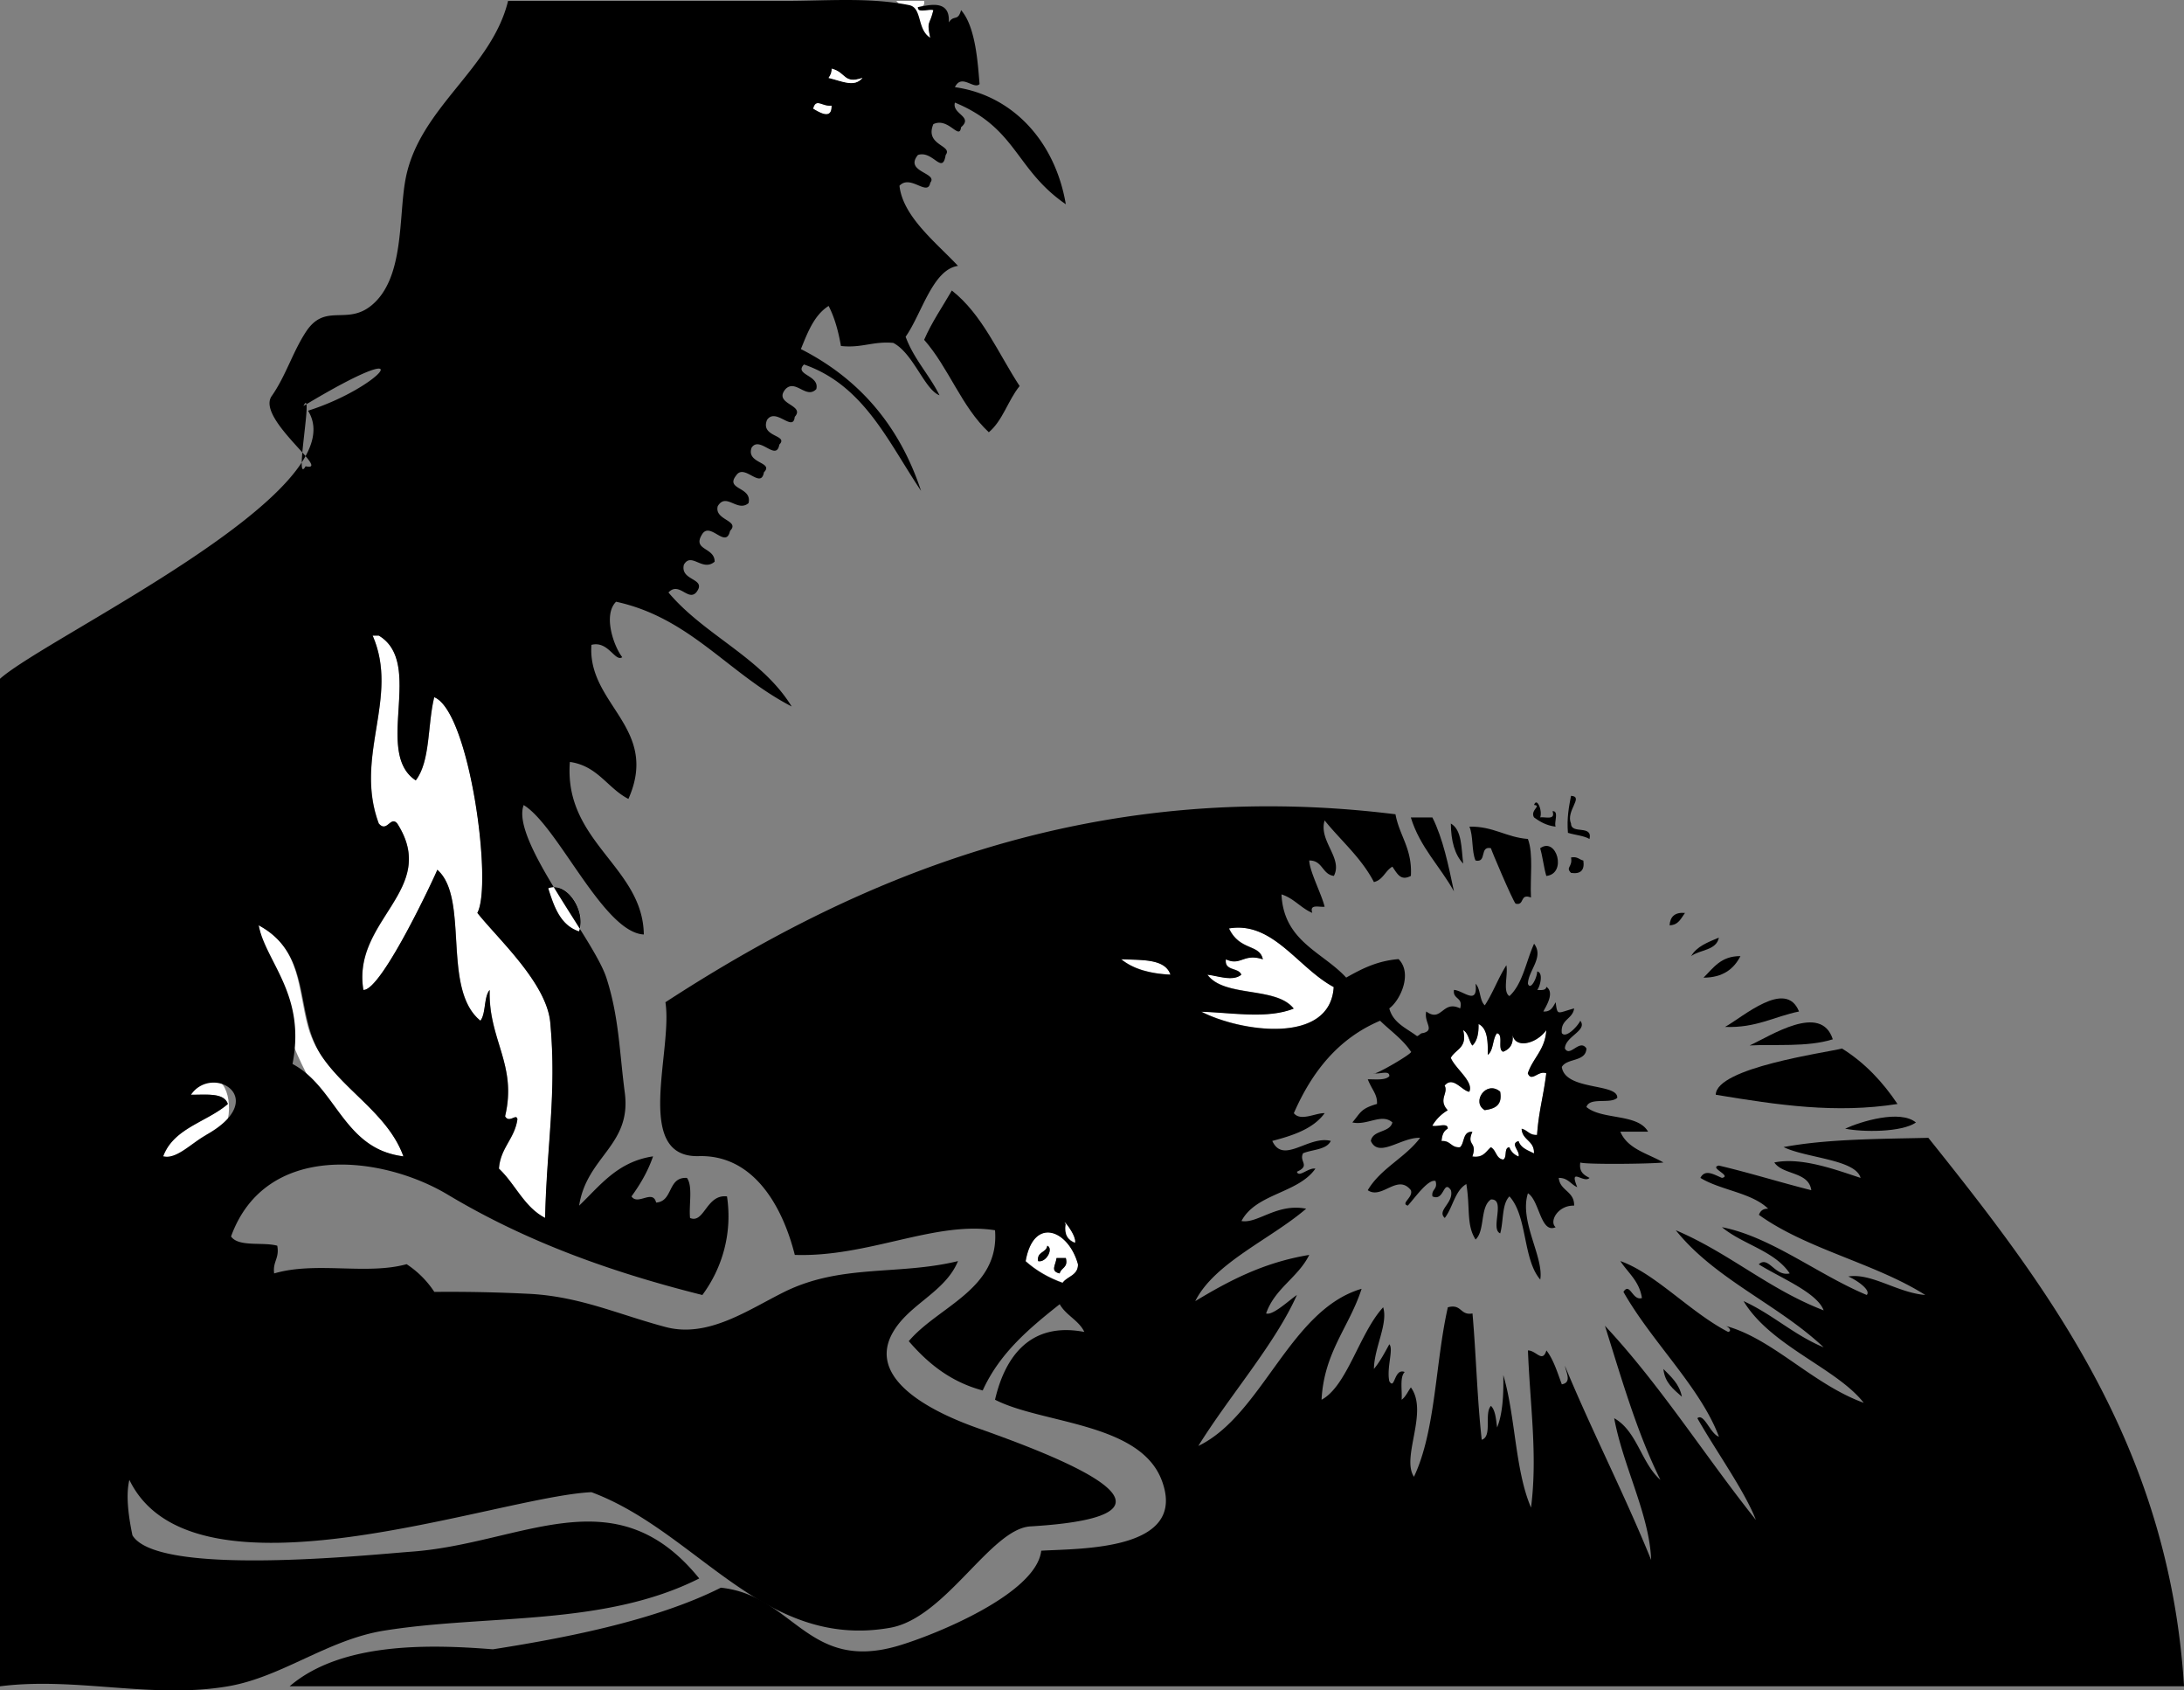 <svg xmlns="http://www.w3.org/2000/svg" overflow="visible" viewBox="0 0 284.652 220.261" version="1.0"><rect x="0" y="0" width="284.652" height="220.261" fill="#808080" stroke="none"/><path fill="#FFF" clip-rule="evenodd" d="M108.4 13.766c.063 1.946-1.64.857-2.409.401.37-1.457 1.19-.244 2.41-.401z" fill-rule="evenodd"/><path clip-rule="evenodd" d="M124.06 37.855c3.972 3.122 6.029 8.157 8.833 12.446-1.503 1.843-2.196 4.495-4.015 6.022-3.542-3.284-5.229-8.422-8.431-12.045 1.01-2.33 2.39-4.3 3.61-6.423" fill-rule="evenodd"/><path fill="#FFF" clip-rule="evenodd" d="M48.58 82.821h.803c6.009 3.577-.708 15.249 4.818 18.87 1.926-2.491 1.528-7.304 2.409-10.84 4.622 1.839 7.636 24.43 5.621 28.104 2.641 3.349 9.033 9.115 9.505 14.295.853 9.34-.466 15.999-.672 25.452-2.74-1.408-3.88-4.417-6.022-6.424.203-2.742 2.037-3.852 2.409-6.424-.112-.843-1.072.582-1.606-.401 1.609-6.735-2.205-9.974-2.007-16.461-.79.95-.458 3.021-1.205 4.015-5.103-4.115-1.387-15.97-5.621-19.672.07-.006-7.22 15.815-9.636 15.658-1.524-9.146 9.941-13.033 4.417-21.68-.882-1.053-1.334 1.245-2.409 0-3.28-8.81 2.729-16.405-.804-24.489" fill-rule="evenodd"/><path clip-rule="evenodd" d="M204.76 103.7c1.733.091-.725 1.958 0 3.613.018 1.455 2.85.094 2.409 2.007-.76-.445-1.897-.512-2.811-.803-.16-1.9.12-3.35.4-4.82M183.88 106.51h2.81c1.385 2.763 2.088 6.209 2.811 9.635-1.81-3.27-4.43-5.74-5.62-9.63M189.1 107.31c1.452.823 1.354 3.197 1.606 5.219-1.11-1.17-1.59-2.97-1.61-5.22zM191.51 107.71c3.137-.059 4.77 1.387 7.628 1.606.741 1.936.272 5.081.401 7.628-1.518-.582-.771 1.103-2.007.803-.426-.504-3.223-7.093-3.212-7.227-1.534-.33-.473 1.936-2.007 1.606-.53-1.21-.27-3.2-.8-4.42M201.54 114.14c-.337-1.135-.466-2.478-.803-3.613 2.13-1.55 3.54 3.32.8 3.61zM204.76 111.73c.839-.17 1.063.275 1.606.401.187 1.257-.349 1.792-1.606 1.606-.76-.77.24-.73 0-2.01" fill-rule="evenodd"/><path fill="#FFF" clip-rule="evenodd" d="M75.479 121.36c-2.416-.796-3.244-3.179-4.015-5.621 2.494-1.01 5.031 3.13 4.015 5.62z" fill-rule="evenodd"/><path clip-rule="evenodd" d="M219.61 118.96c-.516.688-.83 1.579-2.007 1.606.08-1.14.7-1.72 2.01-1.61z" fill-rule="evenodd"/><path fill="#FFF" clip-rule="evenodd" d="M33.725 120.56c5.56 2.988 5.066 8.366 6.424 13.249 1.983 7.133 9.996 10.061 12.446 16.862-12.194-1.54-16.887-20.44-18.87-30.11M173.84 128.59c-.463 7.571-12.148 5.844-17.264 3.212 4.131.137 8.61.958 12.045-.402-2.285-2.934-9.041-1.397-11.242-4.416 1.319.125 3.288.928 4.417 0-.356-.982-2.242-.435-2.008-2.008 1.951.92 2.285-.835 4.818 0-.435-2.025-2.992-1.053-4.416-4.015 5.72-.97 8.98 5.14 13.65 7.63" fill-rule="evenodd"/><path clip-rule="evenodd" d="M224.03 122.17c-.321 1.686-2.459 1.556-3.613 2.409.73-1.28 2.21-1.81 3.61-2.41zM226.84 124.58c-.86 1.683-2.288 2.798-4.817 2.811 1.29-1.26 2.26-2.83 4.82-2.81z" fill-rule="evenodd"/><path fill="#FFF" clip-rule="evenodd" d="M146.14 124.98c2.683.127 5.719-.098 6.424 2.008-2.68-.13-4.88-.75-6.42-2.01z" fill-rule="evenodd"/><path clip-rule="evenodd" d="M234.47 131.8c-3.229.652-5.592 2.169-9.636 2.007 2.34-1.29 7.93-6.3 9.64-2.01zM238.88 135.42c-3.323 1.053-7.698.622-10.84.803 2.74-1.25 9.3-5.6 10.84-.8z" fill-rule="evenodd"/><path fill="#FFF" clip-rule="evenodd" d="M192.71 133.41c1.176.563 1.235 2.245 1.205 4.015.778-.56.599-2.078 1.204-2.811.902.169.011 2.13.803 2.409.864-.341 1.42-.989 1.205-2.409.163 2.078 3.063 1.478 4.416-.401-.139 2.538-1.736 3.617-2.409 5.621.495 1.22 1.38-.435 2.409 0-.406 3.227-.972 4.838-1.204 8.03-.999.062-1.243-.631-2.008-.803.081 1.525 1.688 1.523 1.606 3.212-.799-.405-1.715-.694-2.007-1.606-1.177.34.24 1.292 0 2.007a2.033 2.033 0 01-1.205-1.205c-.742.061-.246 1.359-.803 1.606-.942-.128-.898-1.243-1.606-1.606-.649.555-.988 1.42-2.409 1.205.694-1.984-.82-1.353 0-3.212-1.29-.085-.978 1.432-1.606 2.007-1.176.105-1.234-.908-2.409-.803.055-.748.264-1.342.803-1.606.067-.871-1.424-.182-2.008-.402a5.662 5.662 0 012.008-2.007c-1.294-1.394.132-2.228-.402-3.212 1.08-1.311 2.244.673 3.212.803.621-1.305-1.813-2.995-2.409-4.417.601-1.139 2.211-1.268 1.606-3.613.705.365.734 1.407 1.205 2.007.63-.57.85-1.56.81-2.8m.81 11.24c1.293-.179 2.332-.613 2.008-2.409-1.83-1.54-3.8 1.38-2.01 2.41z" fill-rule="evenodd"/><path clip-rule="evenodd" d="M247.31 143.85c-8.043 1.266-15.604.137-23.688-1.205.062-3.531 14.36-5.486 16.461-6.022 2.97 1.86 5.3 4.34 7.23 7.23" fill-rule="evenodd"/><path fill="#FFF" clip-rule="evenodd" d="M21.279 150.67c1.373-3.713 5.706-4.465 8.431-6.825-.492-1.516-2.828-1.188-4.818-1.205 5.729-8.16 8.684 10.55-3.613 8.03" fill-rule="evenodd"/><path clip-rule="evenodd" d="M195.52 142.24c.324 1.796-.714 2.23-2.008 2.409-1.78-1.03.19-3.95 2.01-2.41zM249.72 146.26c-1.853 1.289-6.933 1.278-9.234.803 2.03-.93 7.18-2.52 9.23-.8z" fill-rule="evenodd"/><path fill="#FFF" clip-rule="evenodd" d="M140.52 164.72c.001 1.474-1.406 1.539-2.007 2.409-1.873-.67-3.474-1.612-4.818-2.811 1.03-5.91 5.6-4.12 6.83.4m-5.22-.4c1.075.234 2.044-1.651 1.204-2.007-.12.95-1.39.75-1.2 2.01zm2.81 1.61c.171-.766 1.147-.727.803-2.007h-1.205c-.11.94-.85 1.73.41 2.01" fill-rule="evenodd"/><path clip-rule="evenodd" d="M136.5 162.32c.84.356-.129 2.242-1.204 2.007-.19-1.27 1.08-1.07 1.2-2.01zM137.71 163.92h1.205c.344 1.281-.632 1.242-.803 2.007-1.27-.28-.53-1.07-.41-2.01M216.8 178.38c.996 1.012 2.08 1.935 2.409 3.614-1.06-.95-2.22-1.79-2.41-3.61z" fill-rule="evenodd"/><path fill="#FFF" clip-rule="evenodd" d="M116.83.116h3.613c.147.683-.313.757-.803.803-.067.871 1.424.182 2.008.402-.493 2.095-.891 1.314-.402 3.613-1.29-.83-3.35-3.639-4.42-4.818" fill-rule="evenodd"/><path clip-rule="evenodd" d="M66.245.116h36.133c5.3 0 10.955-.491 16.112.55 1.745.352.984 3.128 2.757 4.268-.489-2.299-.091-1.518.402-3.613-.583-.22-2.075.469-2.008-.402.908-.084 4.266-1.291 4.015 2.008.695-1.073 1.176-.067 1.606-1.606 1.913 2.173 2.182 6.972 2.409 9.635-.762.756-2.34-1.414-3.212.402 7.411 1.033 13.039 6.929 14.454 15.256-6.589-4.527-6.351-9.895-14.454-13.249-.417 1.514 2.442 1.805.803 3.212-.222 1.775-1.637-1.345-3.613-.401-1.175 2.796 2.593 2.739 1.606 4.015-.431 2.678-1.651-.641-3.614 0-1.833 2.23 2.661 2.312 1.606 3.613-.335 1.887-2.57-1.138-4.015.401.45 4.047 4.819 7.434 7.628 10.439-3.308.477-4.716 6.231-6.826 9.234 1.084 2.931 3.082 4.948 4.417 7.628-1.95-.731-3.39-5.44-6.022-6.825-2.653-.245-4.116.702-6.825.401-.336-1.938-.831-3.719-1.606-5.219-1.882 1.195-2.724 3.432-3.613 5.621 7.543 3.833 12.831 9.92 15.658 18.468-4.26-6.312-7.405-13.74-15.256-16.461-1.349 1.375 2.085 1.375 1.605 3.212-1.32 1.353-2.694-1.353-4.015 0-1.666 1.987 2.65 2.015 1.205 3.613-.2 2.079-2.476-1.283-3.613.402-.917 2.275 2.868 1.923 1.606 3.211-.397 2.276-2.55-1.208-3.614.402-.749 2.107 2.949 1.842 1.606 3.212-.397 2.276-2.55-1.209-3.613.401-1.51 1.903 2.117 1.444 1.606 3.613-1.457 1.232-2.915-1.445-4.015.401-.479 1.838 2.955 1.837 1.606 3.212-.538 2.417-2.55-1.209-3.613.402-1.4 2.172 1.612 1.693 1.606 3.613-1.586 1.361-3.043-1.316-4.015.401-.511 2.169 3.116 1.71 1.606 3.613-1.072 1.168-2.241-1.467-3.613 0 4.708 5.596 12.138 8.472 16.06 14.855-8.295-4.301-13.189-11.537-22.885-13.65-1.74 1.726-.295 5.818.803 7.227-.945.657-1.82-2.179-4.015-1.606-.569 7.764 8.943 10.778 4.818 20.074-2.739-1.41-3.992-4.306-7.628-4.818-.824 10.435 9.521 13.64 9.636 22.483-5.28-.263-11.187-14.147-15.658-16.863-1.729 4.502 9.138 17.408 10.789 22.535 1.635 5.08 1.687 9.593 2.388 14.932.906 6.898-4.941 8.267-5.95 14.727 2.737-2.616 4.985-5.722 9.636-6.424-.686 1.991-1.687 3.666-2.811 5.219.823 1.236 2.774-.986 3.212.803 2.254-.155 1.455-3.362 4.015-3.211.791 1.083.239 3.508.402 5.219 1.865.789 2.119-3.133 4.818-2.811.721 4.795-.613 9.341-3.212 12.848-11.715-2.939-22.801-6.86-33.182-13.076-8.582-5.138-23.755-6.932-28.246 5.447.995 1.414 4.131.687 6.022 1.205.315 1.653-.617 2.06-.402 3.613 5.44-1.601 12.037.237 17.264-1.205a12.575 12.575 0 013.613 3.613c4.252-.042 8.5.049 12.747.272 6.495.425 11.363 2.707 17.413 4.307 5.545 1.466 10.788-2.274 15.467-4.584 7.444-3.674 14.86-2.116 22.626-4.01-1.681 4.076-6.374 5.582-8.496 9.301-3.766 6.599 6.739 10.933 11.058 12.462 10.983 3.891 30.388 11.395 6.876 12.806-5.181.311-11.044 11.925-18.271 13.207-16.503 2.929-25.166-12.552-38.944-17.665-12.284.566-51.917 15.551-60.223-1.606-.471 1.962-.146 4.601.401 7.227 3.285 5.44 30.749 2.544 36.427 2.125 14.402-1.063 26.447-10.081 37.446 3.496-12.453 6.278-27.662 4.643-41.078 6.798-7.368 1.184-13.321 6.059-20.349 7.254-9.887 1.682-19.805-1.263-29.71 0V88.445c6.192-5.513 46.672-24.461 40.148-34.929 9.713-3.07 15.506-10.303-.598-.612 1.393-2.852-1.271 10.62.28 7.851 3.493.775-6.476-6.219-4.417-9.149 1.827-2.6 2.719-5.697 4.451-8.351 2.527-3.871 5.329-.788 8.58-3.483 4.3-3.564 3.481-11.517 4.412-16.421C54.602 14.038 64.039 9.048 66.224.111m46.175 10.037c-2.494.83-2.092-.702-4.015-1.205.017.553-.189.882-.402 1.205 1.96.483 3.34 1.243 4.42 0m-6.43 4.014c.77.456 2.472 1.544 2.409-.401-1.22.157-2.04-1.056-2.41.401zm-56.608 93.143c1.075 1.245 1.527-1.053 2.409 0 5.525 8.647-5.941 12.535-4.417 21.68 2.416.157 9.706-15.664 9.636-15.658 4.234 3.702.518 15.557 5.621 19.672.746-.994.415-3.064 1.205-4.015-.198 6.487 3.617 9.726 2.007 16.461.534.983 1.494-.441 1.606.401-.372 2.572-2.206 3.682-2.409 6.424 2.142 2.007 3.282 5.016 6.022 6.424.206-9.453 1.525-16.112.672-25.452-.472-5.181-6.864-10.947-9.505-14.295 2.015-3.674-.999-26.265-5.621-28.104-.881 3.536-.483 8.35-2.409 10.84-5.526-3.621 1.191-15.293-4.818-18.87h-.803c3.535 8.095-2.474 15.69.804 24.5m22.082 8.43c.771 2.441 1.599 4.825 4.015 5.621 1.016-2.49-1.521-6.63-4.015-5.62zm-33.323 22.89c5.767 3.065 6.614 11.051 14.453 12.044-1.945-5.401-7.509-8.421-10.622-13.027-3.685-5.453-1.1-13.243-8.248-17.084 1.006 4.9 6.193 9.05 4.417 18.07m-11.242 9.23c8.412-4.725.862-9.307-2.007-5.219 1.99.017 4.326-.312 4.818 1.205-2.725 2.36-7.059 3.112-8.431 6.825 1.772.38 3.571-1.65 5.62-2.8" fill-rule="evenodd"/><path fill="#FFF" clip-rule="evenodd" d="M108 10.153c.213-.323.419-.652.402-1.205 1.923.503 1.521 2.034 4.015 1.205-1.08 1.243-2.46.483-4.42 0" fill-rule="evenodd"/><path clip-rule="evenodd" d="M199.94 104.9c.357-1.081 1.121.695.803 1.606.711-.092 2.01.404 1.606-.803.871-.068.182 1.424.401 2.007-1.195-.143-2.037-.64-2.811-1.204-.55-.93 1.03-1.52 0-1.62M229.25 164.72c1.273-1.116 2.075 1.654 4.015 1.205-1.987-2.964-6.137-3.767-8.833-6.022 6.388 1.242 12.539 6.196 18.87 8.833.624-.651-1.444-2.016-2.409-2.409 3.036-.488 6.434 2.127 10.037 2.409-6.561-4.146-15.453-5.96-21.68-10.439.175-.494.514-.824 1.205-.803-2.178-2.104-6.175-2.39-8.833-4.015.617-1.201 1.784-.417 2.811 0 1.367-.272-1.769-1.334-.401-1.606 4.115.97 7.981 2.19 12.044 3.211-.346-2.464-3.68-1.941-4.818-3.613 3.554-.739 8.11.987 11.242 2.008-.663-2.419-7.066-2.567-10.037-4.015 5.639-1.053 12.328-1.055 18.87-1.205 15.408 19.255 31.379 40.084 33.323 71.464H37.746c6.738-5.779 18.248-5.476 26.498-4.818 8.771-1.377 21.013-3.638 29.71-8.03 9.509 1.014 11.273 11.03 23.068 7.585 4.643-1.355 18.049-6.738 18.686-12.403 5.084-.307 19.195.035 15.702-9.184-2.856-7.536-15.617-7.348-21.724-10.489 1.297-5.602 4.584-10.185 11.643-8.833-.74-1.535-2.396-2.154-3.212-3.614-3.956 3.138-7.825 6.361-10.037 11.242-4.221-1.132-7.153-3.553-9.635-6.424 3.84-4.552 11.853-6.752 11.241-14.453-7.86-1.241-16.494 3.534-26.096 3.212-1.635-6.466-5.44-13.068-12.517-12.871-8.581.239-3.351-13.746-4.346-20.051 23.809-15.482 54.77-29.515 95.152-24.491.518 2.828 2.21 4.481 2.007 8.03-1.331.69-1.742-.242-2.409-1.205-.941.531-1.214 1.73-2.409 2.007-1.646-3.172-4.271-5.364-6.424-8.029-.812 2.675 2.42 4.9 1.205 7.227-1.542-.197-1.443-2.037-3.212-2.007.062 1.458 1.629 4.422 2.007 6.022-.711.092-2.011-.404-1.606.803-1.508-.633-2.383-1.899-4.015-2.409.288 6.135 5.354 7.493 8.431 10.84 1.972-1.106 3.982-2.174 6.825-2.409 1.863 1.861.223 5.375-1.205 6.424.497 1.913 2.241 2.577 3.613 3.613.325-.076.4-.402.803-.401 1.564-.404.062-1.382.401-2.81 2.031 1.493 2.102-1.546 4.417-.402.429-1.5-.997-1.144-.803-2.409 1.199.063 3.14 2.124 2.811-.803.678.661.498 2.179 1.204 2.811 1.065-1.612 1.765-3.588 2.811-5.219.252 1.22-.514 3.458.401 4.015 1.735-1.61 2.168-4.523 3.212-6.825 1.336 1.755-.766 3.503-.803 5.219.356.963 1.222-.873 1.205-1.605.894.168.314 2.13 0 2.409.57.035 1.137.066 1.204-.401 1.121.762-.074 2.57-.401 3.212 1.005.068 1.257-.617 1.606-1.205.247 1.809.172 1.409 2.409.803-.187 1.419-1.8 1.412-1.606 3.212.516.747 2.057-.861 2.409-1.606.989 1.278-1.968 2.032-2.007 3.614.649 1.226 1.932-1.335 2.81 0-.088 1.785-2.529 1.218-3.212 2.409.438 3.108 7.335 2.086 7.227 4.015-.873.867-3.617-.138-4.015 1.205 2.036 1.711 6.679.815 8.03 3.212h-3.613c.942 2.27 3.583 2.841 5.621 4.015-1.672.194-10.247.279-10.84 0-.19 1.261.5 1.641 1.205 2.008-.745.786-2.71-1.519-1.606 1.204-.848-.356-1.187-1.222-2.409-1.204.165 1.708 2.046 1.701 2.007 3.613-2.117-.064-3.299 2.077-2.409 2.81-1.97.889-2.106-3.506-3.613-4.416-1.168 3.618 2.089 8.296 1.606 11.241-2.293-2.659-1.655-8.248-4.015-10.84-1.006 1.001-.76 3.255-1.204 4.818-1.344-.53.767-4.514-1.205-4.417-1.453.957-.75 4.068-2.007 5.219-1.228-1.917-.679-4.095-1.205-7.227-1.515.894-1.752 3.066-2.811 4.417-1.087-.984 1.225-1.964.803-3.614-1.002-1.486-.845 1.526-2.409.803-.164-.967.733-.873.402-2.007-.964-.28-2.65 2.157-3.614 3.212-1.002-.278.745-1.071.402-2.008-1.755-2.21-3.771 1.273-5.621 0 1.688-2.863 4.881-4.219 6.825-6.825-2.445-.106-5.407 2.709-6.423.402.276-1.464 2.454-1.026 2.81-2.409-1.396-1.239-3.29.44-5.219 0 1.098-1.292 1.067-1.791 3.212-2.409.06-1.254-.613-1.746-1.205-3.212 1.067-.004 2.293.151 2.811-.401.068-.871-1.424-.182-2.007-.402-.154.469 5.349-2.716 4.818-2.81-1.07-1.606-2.66-2.694-4.015-4.015-5.452 2.311-8.878 6.646-11.241 12.044.884 1.116 2.861-.056 4.015 0-1.465 2.015-4.062 2.897-6.825 3.614 1.434 3.123 4.717-.756 7.628 0-.571 1.169-2.378 1.102-3.614 1.606-.566 1.096 1.009 1.601-.803 2.409.232.838 1.516-.579 2.409-.401-2.256 3.23-7.749 3.225-9.635 6.825 2.121.374 4.6-2.354 8.431-1.606-4.573 3.945-11.956 7.042-14.454 12.044 4.341-2.618 8.877-5.041 14.855-6.022-1.458 2.958-4.485 4.348-5.621 7.628.854.302 2.899-1.638 4.015-2.409-2.844 6.391-8.802 13.145-12.848 19.672 8.346-4.017 11.907-17.753 21.279-20.476-1.594 4.963-4.894 8.222-5.219 14.454 3.327-1.761 4.943-8.706 8.03-12.044.665 2.146-1.168 5.25-1.205 8.029.792-.947 1.391-2.089 2.007-3.212.585.612-.381 3.079 0 4.818.744 1.228.602-1.769 2.007-1.204-.672.666-.319 2.357-.401 3.613.542-.395.802-1.071 1.205-1.606 2.338 3.211-1.298 9.111.401 11.643 2.841-5.991 2.779-14.886 4.417-22.082 1.829-.491 1.575 1.101 3.212.803.476 5.413.608 11.168 1.204 16.461 1.424-.45.28-3.468 1.205-4.417.597.608.647 1.762.803 2.811.724-1.819.852-4.234.803-6.825 1.595 5.364 1.521 12.396 3.613 17.264.868-6.793-.114-13.18-.401-20.476 1.091-.001 1.88 1.688 2.409 0 .933 1.209 1.424 2.858 2.007 4.417 1.324-.232.576-1.516.402-2.409 3.567 8.611 7.726 16.631 11.241 25.293-.222-5.935-3.646-12.144-4.817-18.468 3.001 1.683 3.523 5.845 6.022 8.03-3.021-6.08-5.053-13.147-7.227-20.074 7.243 7.746 13.022 16.956 19.673 25.293-1.503-3.853-5.21-8.975-7.628-13.249.878-.721 1.68 2.05 2.811 2.409-2.408-6.425-8.771-12.374-12.446-18.87.85-1.333 1.166 1.205 2.409.803-.33-2.213-1.813-3.272-2.811-4.818 4.553 1.604 9.109 6.682 14.052 9.234.563-.142.035-.707-.401-.803 6.15 1.613 11.39 7.613 18.067 10.037-3.518-4.513-12.148-7.391-15.658-13.249 3.772 1.715 6.56 4.414 10.438 6.022-5.918-5.591-14.159-8.86-19.271-15.256 6.955 2.948 12.116 7.69 19.271 10.438-.87-2.33-5.65-4.24-8.45-5.99m-69.06-43.76c1.424 2.962 3.981 1.99 4.416 4.015-2.533-.835-2.867.92-4.818 0-.234 1.573 1.652 1.025 2.008 2.008-1.129.928-3.098.125-4.417 0 2.201 3.019 8.957 1.482 11.242 4.416-3.435 1.359-7.914.539-12.045.402 5.116 2.632 16.801 4.359 17.264-3.212-4.67-2.5-7.93-8.61-13.65-7.64m-7.63 6.02c-.705-2.106-3.741-1.88-6.424-2.008 1.54 1.27 3.74 1.89 6.42 2.01zm39.35 9.24c-.47-.601-.5-1.642-1.205-2.007.605 2.345-1.005 2.474-1.606 3.613.596 1.422 3.03 3.111 2.409 4.417-.968-.13-2.132-2.114-3.212-.803.534.984-.892 1.818.402 3.212a5.67 5.67 0 00-2.008 2.007c.583.22 2.075-.469 2.008.402-.539.264-.748.858-.803 1.606 1.175-.105 1.233.908 2.409.803.628-.576.316-2.093 1.606-2.007-.82 1.859.694 1.228 0 3.212 1.42.216 1.759-.649 2.409-1.205.708.363.664 1.478 1.606 1.606.557-.247.061-1.545.803-1.606.225.578.626.98 1.205 1.205.24-.715-1.177-1.667 0-2.007.292.912 1.208 1.201 2.007 1.606.083-1.688-1.525-1.687-1.606-3.212.765.172 1.009.865 2.008.803.232-3.191.798-4.803 1.204-8.03-1.028-.435-1.914 1.22-2.409 0 .673-2.003 2.27-3.083 2.409-5.621-1.353 1.879-4.253 2.479-4.416.401.215 1.42-.341 2.068-1.205 2.409-.792-.279.099-2.24-.803-2.409-.605.732-.426 2.25-1.204 2.811.03-1.77-.029-3.451-1.205-4.015.03 1.25-.19 2.24-.81 2.82m-51.79 25.69c.16-1.092-1.884-3.372-1.205-2.409-.22 1.42.33 2.07 1.2 2.41zm-6.43 2.41c1.344 1.199 2.945 2.141 4.818 2.811.602-.871 2.009-.936 2.007-2.409-1.23-4.52-5.8-6.31-6.83-.4" fill-rule="evenodd"/><path fill="#FFF" clip-rule="evenodd" d="M138.91 159.5c-.679-.962 1.365 1.317 1.205 2.409-.87-.34-1.42-.99-1.21-2.41z" fill-rule="evenodd"/></svg>